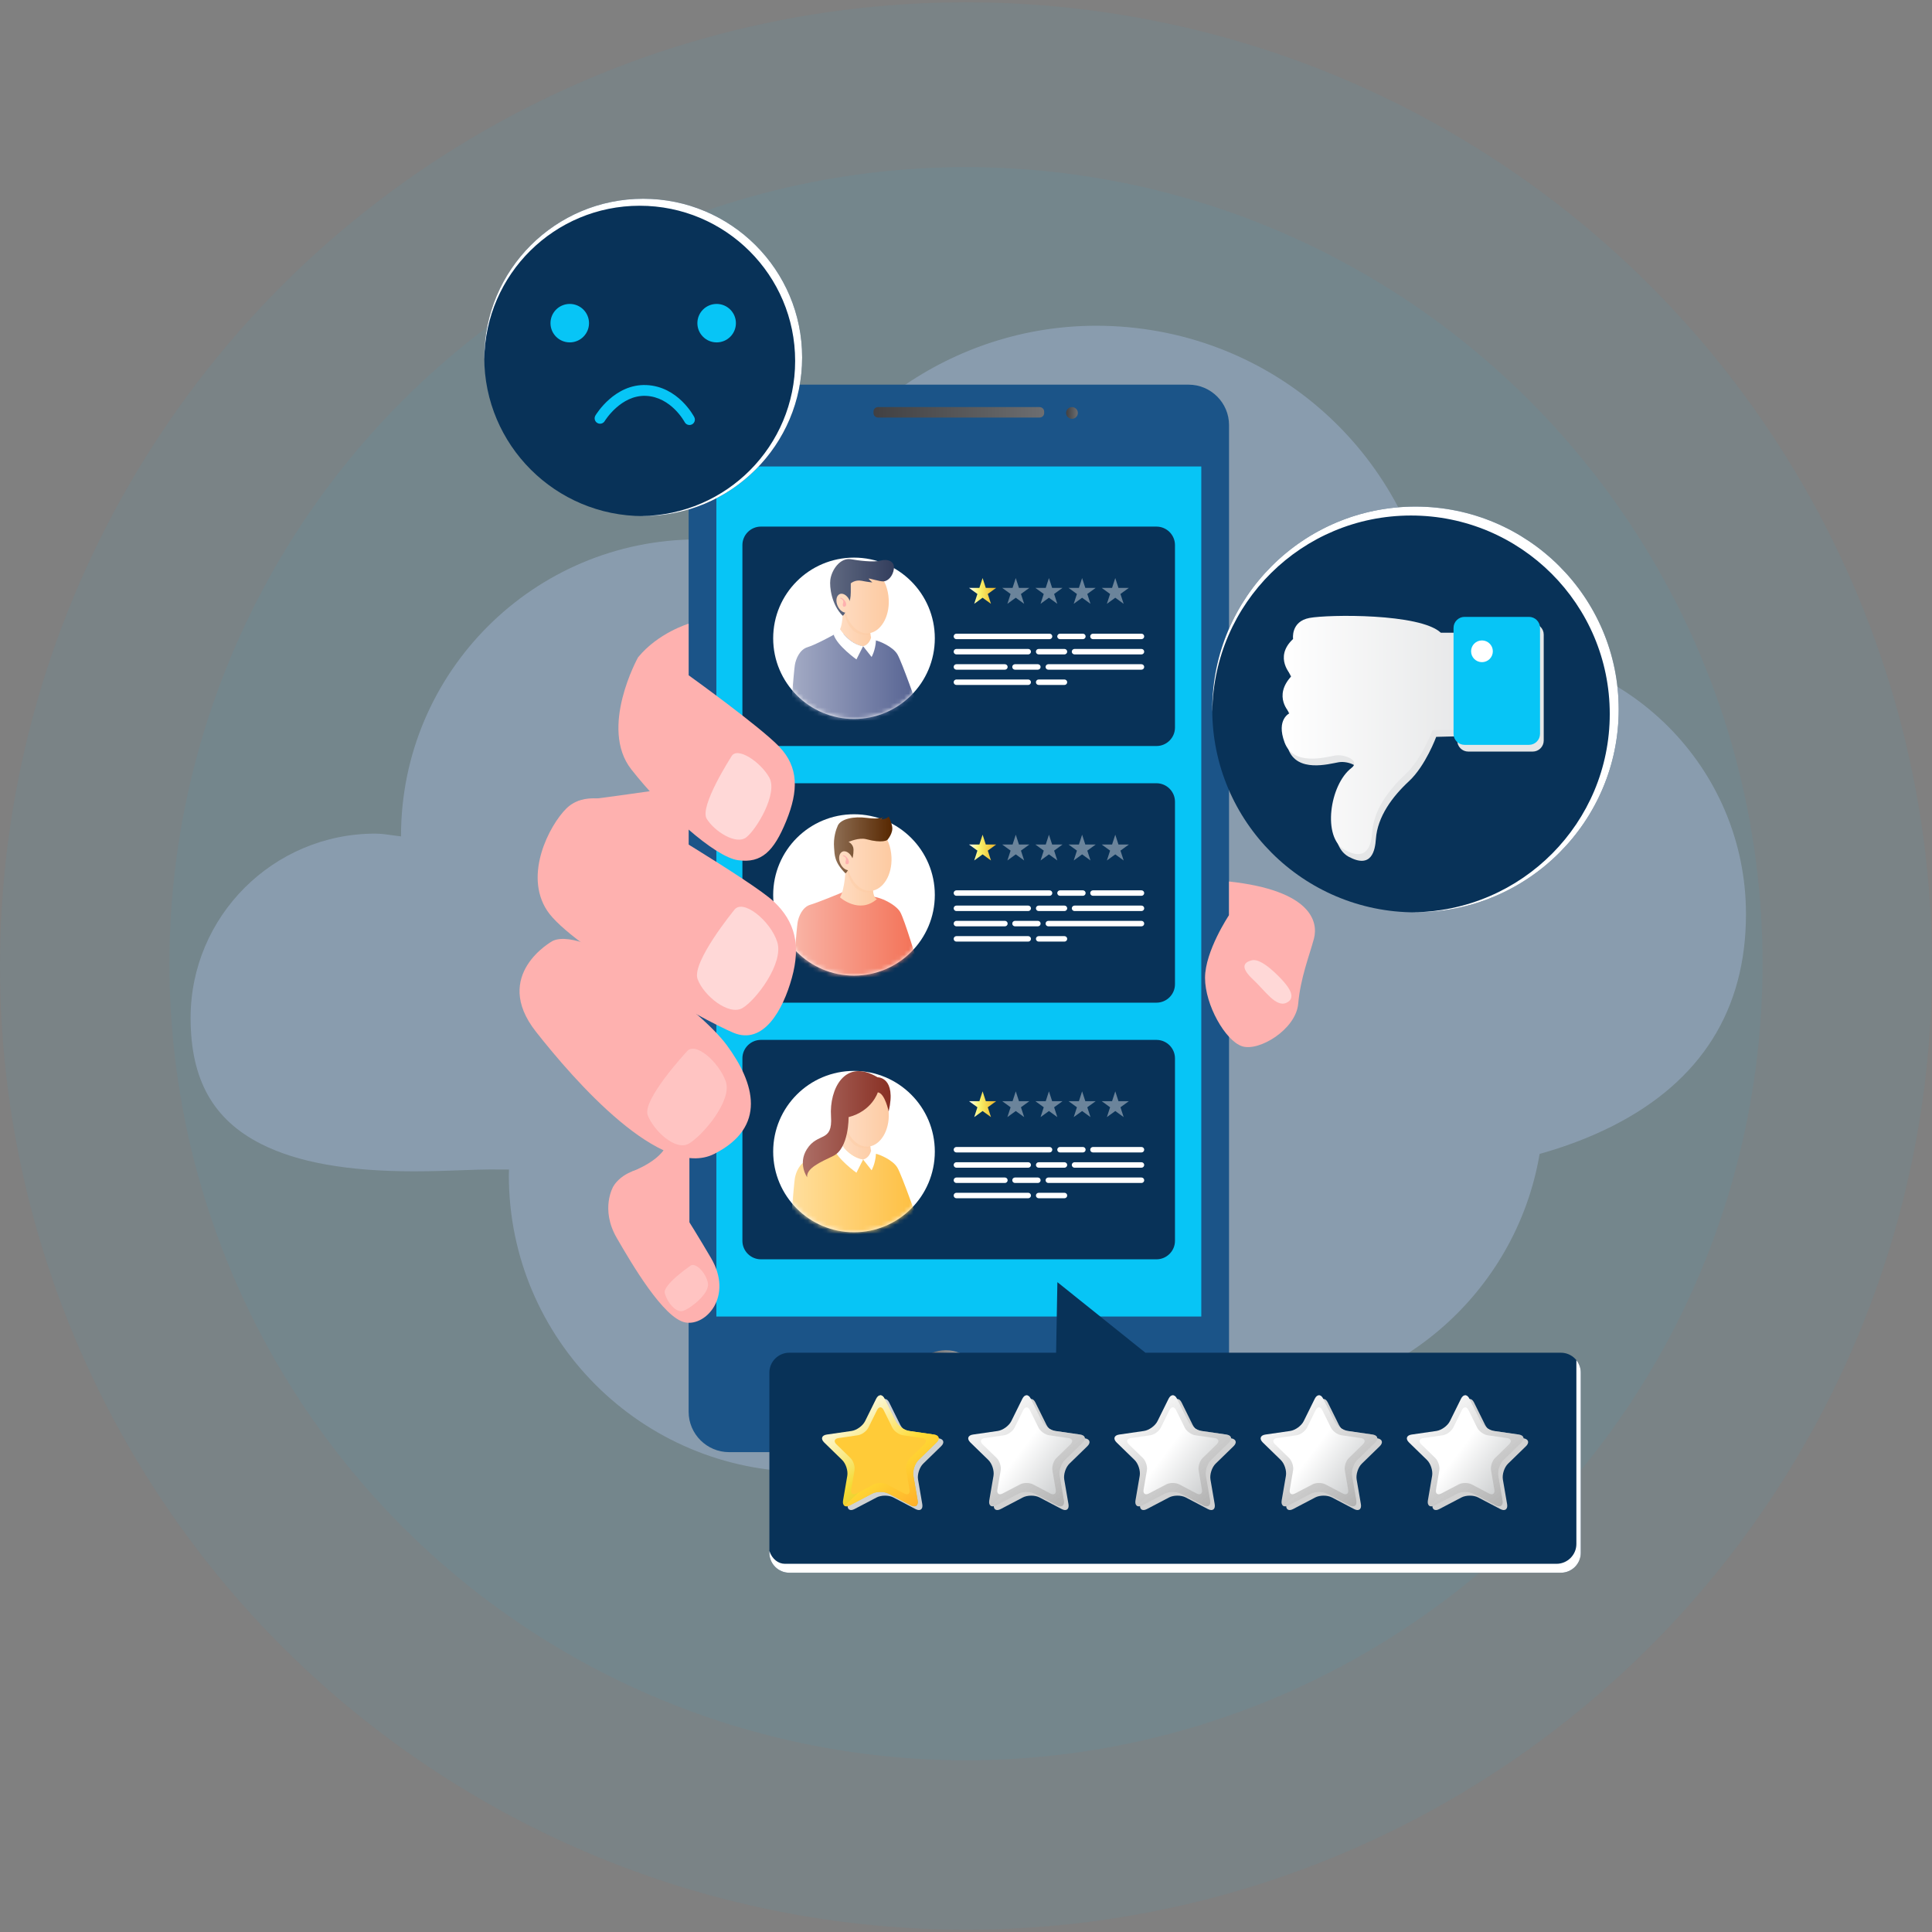 <svg width="422" height="422" viewBox="0 0 422 422" fill="none" xmlns="http://www.w3.org/2000/svg">
<rect x="0" y="0" width="422" height="422" fill="#808080" stroke="none"/>
<ellipse cx="211" cy="211" rx="211" ry="210.5" fill="#07C5F6" fill-opacity="0.05"/>
<circle cx="211" cy="210.5" r="174" fill="#07C5F6" fill-opacity="0.05"/>
<g clip-path="url(#clip0_967_6186)">
<path opacity="0.3" d="M323.235 141.628L321.619 141.821L314.359 142.031L313.281 134.883C307.701 97.949 276.638 71.152 239.426 71.152C208.178 71.152 180.252 90.976 169.451 120.078C164.034 118.613 158.341 117.818 152.458 117.818C116.635 117.818 87.595 146.81 87.595 182.572C87.595 182.613 87.598 182.653 87.598 182.693L85.974 182.479C84.647 182.299 83.327 182.086 81.961 182.086C59.726 182.086 41.633 200.137 41.633 222.329C41.633 235.81 46.536 244.566 57.049 249.884C64.988 253.896 75.901 255.846 90.427 255.846C94.39 255.846 97.986 255.716 101.023 255.601C103.377 255.511 105.404 255.442 107.01 255.442L111.179 255.453C111.171 255.883 111.147 256.31 111.147 256.742C111.147 292.505 140.188 321.498 176.011 321.498C199.196 321.498 219.528 309.344 230.996 291.08C242.224 300.366 256.634 305.949 272.353 305.949C304.47 305.949 331.119 282.641 336.293 252.048C341.56 250.568 347.029 248.579 352.251 245.937C371.561 236.155 381.366 220.587 381.366 199.663C381.366 167.666 355.286 141.628 323.235 141.628Z" fill="#BACFFF"/>
<path d="M268.454 308.373C268.454 313.22 264.481 317.185 259.626 317.185H159.246C154.391 317.185 150.418 313.22 150.418 308.373V92.833C150.418 87.986 154.391 84.019 159.246 84.019H259.625C264.48 84.019 268.453 87.986 268.453 92.833V308.373H268.454Z" fill="#1B5488"/>
<path d="M206.594 310.608C202.262 310.608 198.736 307.089 198.736 302.762C198.736 298.437 202.262 294.918 206.594 294.918C210.928 294.918 214.453 298.437 214.453 302.762C214.453 307.089 210.928 310.608 206.594 310.608ZM206.594 295.919C202.815 295.919 199.741 298.99 199.741 302.762C199.741 306.536 202.815 309.606 206.594 309.606C210.375 309.606 213.449 306.536 213.449 302.762C213.449 298.99 210.375 295.919 206.594 295.919Z" fill="url(#paint0_linear_967_6186)"/>
<path d="M228.073 90.224C228.073 90.762 227.631 91.203 227.093 91.203H191.78C191.24 91.203 190.799 90.763 190.799 90.224V89.897C190.799 89.359 191.24 88.918 191.78 88.918H227.093C227.631 88.918 228.073 89.359 228.073 89.897V90.224Z" fill="url(#paint1_linear_967_6186)"/>
<path d="M235.432 90.199C235.432 90.907 234.856 91.481 234.149 91.481C233.439 91.481 232.865 90.907 232.865 90.199C232.865 89.492 233.439 88.918 234.149 88.918C234.856 88.918 235.432 89.492 235.432 90.199Z" fill="url(#paint2_linear_967_6186)"/>
<path d="M262.395 101.891H156.475V287.563H262.395V101.891Z" fill="#07C5F6"/>
<path d="M252.61 171.083C254.83 171.083 256.645 172.895 256.645 175.111V214.981C256.645 217.197 254.829 219.009 252.61 219.009L166.196 219.008C163.978 219.008 162.162 217.194 162.162 214.98V175.11C162.162 172.894 163.978 171.082 166.196 171.082L252.61 171.083Z" fill="#083258"/>
<path d="M214.626 182.32L215.326 184.469H217.59L215.758 185.797L216.458 187.947L214.626 186.618L212.795 187.947L213.493 185.797L211.662 184.469H213.926L214.626 182.32Z" fill="url(#paint3_linear_967_6186)"/>
<path opacity="0.4" d="M221.871 182.32L222.57 184.469H224.835L223.004 185.797L223.704 187.947L221.871 186.618L220.041 187.947L220.74 185.797L218.908 184.469H221.172L221.871 182.32Z" fill="white"/>
<path opacity="0.4" d="M229.116 182.32L229.817 184.469H232.08L230.249 185.797L230.948 187.947L229.116 186.618L227.286 187.947L227.985 185.797L226.152 184.469H228.416L229.116 182.32Z" fill="white"/>
<path opacity="0.4" d="M236.361 182.32L237.062 184.469H239.326L237.495 185.797L238.194 187.947L236.361 186.618L234.532 187.947L235.231 185.797L233.398 184.469H235.662L236.361 182.32Z" fill="white"/>
<path opacity="0.4" d="M243.606 182.32L244.304 184.469H246.571L244.739 185.797L245.438 187.947L243.606 186.618L241.775 187.947L242.475 185.797L240.643 184.469H242.906L243.606 182.32Z" fill="white"/>
<path d="M229.85 195.07C229.85 195.398 229.58 195.667 229.252 195.667H208.905C208.576 195.667 208.307 195.399 208.307 195.07C208.307 194.741 208.576 194.473 208.905 194.473H229.252C229.58 194.472 229.85 194.741 229.85 195.07Z" fill="white"/>
<path d="M237.13 195.07C237.13 195.398 236.861 195.667 236.532 195.667H231.532C231.203 195.667 230.934 195.399 230.934 195.07C230.934 194.741 231.203 194.473 231.532 194.473H236.532C236.861 194.472 237.13 194.741 237.13 195.07Z" fill="white"/>
<path d="M249.924 195.07C249.924 195.398 249.655 195.667 249.326 195.667H238.731C238.402 195.667 238.133 195.399 238.133 195.07C238.133 194.741 238.402 194.473 238.731 194.473H249.326C249.655 194.472 249.924 194.741 249.924 195.07Z" fill="white"/>
<path d="M225.191 198.401C225.191 198.73 224.922 198.998 224.593 198.998H208.905C208.576 198.998 208.307 198.729 208.307 198.401C208.307 198.073 208.576 197.805 208.905 197.805H224.593C224.921 197.805 225.191 198.073 225.191 198.401Z" fill="white"/>
<path d="M233.104 198.401C233.104 198.73 232.834 198.998 232.506 198.998H226.873C226.544 198.998 226.275 198.729 226.275 198.401C226.275 198.073 226.544 197.805 226.873 197.805H232.506C232.834 197.805 233.104 198.073 233.104 198.401Z" fill="white"/>
<path d="M249.925 198.401C249.925 198.73 249.656 198.998 249.327 198.998H234.707C234.378 198.998 234.109 198.729 234.109 198.401C234.109 198.073 234.378 197.805 234.707 197.805H249.327C249.656 197.805 249.925 198.073 249.925 198.401Z" fill="white"/>
<path d="M228.383 201.738C228.383 201.409 228.652 201.141 228.981 201.141H249.328C249.657 201.141 249.926 201.409 249.926 201.738V201.739C249.926 202.068 249.657 202.336 249.328 202.336H228.981C228.652 202.336 228.383 202.068 228.383 201.739V201.738Z" fill="white"/>
<path d="M221.104 201.738C221.104 201.409 221.373 201.141 221.702 201.141H226.701C227.03 201.141 227.299 201.409 227.299 201.738V201.739C227.299 202.068 227.03 202.336 226.701 202.336H221.702C221.373 202.336 221.104 202.068 221.104 201.739V201.738Z" fill="white"/>
<path d="M208.307 201.738C208.307 201.409 208.576 201.141 208.905 201.141H219.499C219.828 201.141 220.097 201.409 220.097 201.738V201.739C220.097 202.068 219.828 202.336 219.499 202.336H208.905C208.576 202.336 208.307 202.068 208.307 201.739V201.738Z" fill="white"/>
<path d="M225.191 205.074C225.191 205.402 224.922 205.671 224.593 205.671H208.905C208.576 205.671 208.307 205.402 208.307 205.074C208.307 204.745 208.576 204.477 208.905 204.477H224.593C224.921 204.477 225.191 204.745 225.191 205.074Z" fill="white"/>
<path d="M233.104 205.074C233.104 205.402 232.834 205.671 232.506 205.671H226.873C226.544 205.671 226.275 205.402 226.275 205.074C226.275 204.745 226.544 204.477 226.873 204.477H232.506C232.834 204.477 233.104 204.745 233.104 205.074Z" fill="white"/>
<path d="M204.189 195.478C204.189 205.212 196.286 213.103 186.537 213.103C176.787 213.103 168.883 205.211 168.883 195.478C168.883 185.746 176.787 177.855 186.537 177.855C196.287 177.855 204.189 185.745 204.189 195.478Z" fill="white"/>
<mask id="mask0_967_6186" style="mask-type:luminance" maskUnits="userSpaceOnUse" x="168" y="173" width="37" height="41">
<path d="M204.189 195.479C204.189 205.213 196.286 213.104 186.537 213.104C176.787 213.104 168.883 205.212 168.883 195.479C168.883 185.746 176.787 173.973 186.537 173.973C196.287 173.973 204.189 185.746 204.189 195.479Z" fill="white"/>
</mask>
<g mask="url(#mask0_967_6186)">
<path d="M183.674 195.054C183.674 195.054 178.705 197.12 176.993 197.62C175.28 198.118 174.424 200.185 174.21 201.538C173.995 202.891 173.211 212.865 173.211 212.865C173.211 212.865 196.466 215.622 200.463 210.564C200.463 210.564 197.615 200.897 196.616 199.187C195.618 197.477 191.425 195.254 188.926 195.902C184.901 196.947 185.375 194.005 183.674 195.054Z" fill="url(#paint4_linear_967_6186)"/>
<path d="M184.696 189.483C184.696 189.483 184.627 194.055 183.477 196.002C183.477 196.002 187.677 199.796 191.579 196.351C191.579 196.351 190.67 196.428 190.643 193.654C190.643 193.654 186.684 193.732 185.062 189.027L184.696 189.483Z" fill="url(#paint5_linear_967_6186)"/>
<path opacity="0.4" d="M190.737 194.847C190.684 194.499 190.649 194.106 190.643 193.654C190.643 193.654 186.684 193.732 185.062 189.027L185.004 189.098C185.039 190.863 185.56 192.596 186.901 193.91C188.362 195.339 190.735 194.847 190.735 194.847H190.737Z" fill="#FDCBA3"/>
<path d="M194.723 187.215C194.908 191.153 192.887 194.257 190.409 194.575C188.108 194.869 185.841 192.69 185.128 189.399C184.322 185.679 185.684 181.542 188.491 180.538C191.575 179.433 194.509 182.676 194.723 187.215Z" fill="url(#paint6_linear_967_6186)"/>
<path d="M183.014 180.291C182.618 181.165 181.994 182.949 182.186 185.193C182.313 186.682 182.194 188.29 184.653 190.747C184.653 190.747 185.199 190.784 186.201 187.466C186.201 187.466 186.432 186.817 186.432 185.606C186.432 184.395 185.365 183.898 185.365 183.898C185.365 183.898 187.587 182.867 189.234 183.308C192.816 184.269 193.82 183.468 193.82 183.468C193.82 183.468 195.156 181.963 194.867 180.522C194.579 179.08 194.098 178.359 194.098 178.359C194.098 178.359 193.71 178.984 192.314 178.936C192.314 178.936 192.845 178.743 192.99 178.455C192.99 178.455 192.17 179.031 189.331 178.647C186.49 178.263 183.735 178.85 183.014 180.291Z" fill="url(#paint7_linear_967_6186)"/>
<path d="M186.201 187.469C186.672 188.57 186.442 189.649 185.792 189.982C185.187 190.29 184.328 189.89 183.781 189.024C183.163 188.045 183.098 186.737 183.768 186.178C184.503 185.564 185.66 186.2 186.201 187.469Z" fill="url(#paint8_linear_967_6186)"/>
<path d="M184.061 186.93C184.061 186.93 184.227 186.6 184.86 187.177C185.493 187.755 185.631 188.662 185.08 188.772C184.529 188.882 184.666 188.111 184.778 187.864C184.778 187.864 184.997 187.232 184.061 186.93Z" fill="#FEB1AF"/>
</g>
<path d="M252.61 227.141C254.83 227.141 256.645 228.955 256.645 231.169V271.04C256.645 273.254 254.829 275.067 252.61 275.067L166.196 275.065C163.978 275.065 162.162 273.252 162.162 271.039V231.169C162.162 228.953 163.978 227.141 166.196 227.141H252.61V227.141Z" fill="#083258"/>
<path d="M214.626 238.379L215.326 240.528H217.59L215.758 241.856L216.458 244.005L214.626 242.677L212.795 244.005L213.493 241.856L211.662 240.528H213.926L214.626 238.379Z" fill="url(#paint9_linear_967_6186)"/>
<path opacity="0.4" d="M221.871 238.379L222.57 240.528H224.835L223.004 241.856L223.704 244.005L221.871 242.677L220.041 244.005L220.74 241.856L218.908 240.528H221.172L221.871 238.379Z" fill="white"/>
<path opacity="0.4" d="M229.116 238.379L229.817 240.528H232.08L230.249 241.856L230.948 244.005L229.116 242.677L227.286 244.005L227.985 241.856L226.152 240.528H228.416L229.116 238.379Z" fill="white"/>
<path opacity="0.4" d="M236.361 238.379L237.062 240.528H239.326L237.495 241.856L238.194 244.005L236.361 242.677L234.532 244.005L235.231 241.856L233.398 240.528H235.662L236.361 238.379Z" fill="white"/>
<path opacity="0.4" d="M243.606 238.379L244.304 240.528H246.571L244.739 241.856L245.438 244.005L243.606 242.677L241.775 244.005L242.475 241.856L240.643 240.528H242.906L243.606 238.379Z" fill="white"/>
<path d="M229.85 251.129C229.85 251.457 229.58 251.726 229.252 251.726H208.905C208.576 251.726 208.307 251.457 208.307 251.129C208.307 250.801 208.576 250.531 208.905 250.531H229.252C229.581 250.531 229.85 250.801 229.85 251.129Z" fill="white"/>
<path d="M237.13 251.129C237.13 251.457 236.861 251.726 236.532 251.726H231.532C231.203 251.726 230.934 251.457 230.934 251.129C230.934 250.801 231.203 250.531 231.532 250.531H236.532C236.861 250.531 237.13 250.801 237.13 251.129Z" fill="white"/>
<path d="M249.924 251.129C249.924 251.457 249.655 251.726 249.326 251.726H238.731C238.402 251.726 238.133 251.457 238.133 251.129C238.133 250.801 238.402 250.531 238.731 250.531H249.326C249.655 250.531 249.924 250.801 249.924 251.129Z" fill="white"/>
<path d="M225.191 254.461C225.191 254.79 224.922 255.058 224.593 255.058H208.905C208.576 255.058 208.307 254.79 208.307 254.461V254.46C208.307 254.132 208.576 253.863 208.905 253.863H224.593C224.921 253.863 225.191 254.132 225.191 254.461Z" fill="white"/>
<path d="M233.104 254.461C233.104 254.79 232.834 255.058 232.506 255.058H226.873C226.544 255.058 226.275 254.79 226.275 254.461V254.46C226.275 254.132 226.544 253.863 226.873 253.863H232.506C232.834 253.863 233.104 254.132 233.104 254.461Z" fill="white"/>
<path d="M249.925 254.461C249.925 254.79 249.656 255.058 249.327 255.058H234.707C234.378 255.058 234.109 254.79 234.109 254.461V254.46C234.109 254.132 234.378 253.863 234.707 253.863H249.327C249.656 253.863 249.925 254.132 249.925 254.461Z" fill="white"/>
<path d="M228.383 257.796C228.383 257.468 228.652 257.199 228.981 257.199H249.328C249.657 257.199 249.926 257.468 249.926 257.796C249.926 258.125 249.657 258.393 249.328 258.393H228.981C228.653 258.393 228.383 258.125 228.383 257.796Z" fill="white"/>
<path d="M221.104 257.796C221.104 257.468 221.373 257.199 221.702 257.199H226.701C227.03 257.199 227.299 257.468 227.299 257.796C227.299 258.125 227.03 258.393 226.701 258.393H221.702C221.373 258.393 221.104 258.125 221.104 257.796Z" fill="white"/>
<path d="M208.307 257.796C208.307 257.468 208.576 257.199 208.905 257.199H219.499C219.828 257.199 220.097 257.468 220.097 257.796C220.097 258.125 219.828 258.393 219.499 258.393H208.905C208.576 258.393 208.307 258.125 208.307 257.796Z" fill="white"/>
<path d="M225.191 261.133C225.191 261.461 224.922 261.73 224.593 261.73H208.905C208.576 261.73 208.307 261.461 208.307 261.133V261.132C208.307 260.804 208.576 260.535 208.905 260.535H224.593C224.922 260.535 225.191 260.804 225.191 261.132V261.133Z" fill="white"/>
<path d="M233.104 261.133C233.104 261.461 232.834 261.73 232.506 261.73H226.873C226.544 261.73 226.275 261.461 226.275 261.133V261.132C226.275 260.804 226.544 260.535 226.873 260.535H232.506C232.835 260.535 233.104 260.804 233.104 261.132V261.133Z" fill="white"/>
<path d="M204.189 251.537C204.189 261.271 196.286 269.162 186.537 269.162C176.787 269.162 168.883 261.271 168.883 251.537C168.883 241.806 176.787 233.914 186.537 233.914C196.287 233.914 204.189 241.806 204.189 251.537Z" fill="white"/>
<mask id="mask1_967_6186" style="mask-type:luminance" maskUnits="userSpaceOnUse" x="168" y="230" width="37" height="40">
<path d="M204.189 251.538C204.189 261.271 196.286 269.162 186.537 269.162C176.787 269.162 168.883 261.271 168.883 251.538C168.883 241.806 176.787 230.031 186.537 230.031C196.287 230.031 204.189 241.806 204.189 251.538Z" fill="white"/>
</mask>
<g mask="url(#mask1_967_6186)">
<path d="M182.103 250.774C182.103 250.774 178.107 252.983 176.395 253.482C174.683 253.981 173.827 256.046 173.612 257.402C173.398 258.755 172.613 268.727 172.613 268.727C172.613 268.727 196.467 271.683 200.463 266.625C200.463 266.625 197.016 256.761 196.019 255.05C195.02 253.339 191.989 252.121 191.334 252.024C190.413 251.888 188.561 252.658 187.597 252.201C186.634 251.741 183.804 249.729 182.103 250.774Z" fill="url(#paint10_linear_967_6186)"/>
<path d="M184.098 245.34C184.098 245.34 184.122 248.228 183.48 249.581C183.48 249.581 186.744 254.759 191.19 253.005C191.19 253.005 190.071 252.285 190.045 249.512C190.045 249.512 186.084 249.588 184.461 244.883L184.098 245.34Z" fill="url(#paint11_linear_967_6186)"/>
<path opacity="0.4" d="M190.136 250.706C190.085 250.356 190.049 249.963 190.045 249.512C190.045 249.512 186.084 249.588 184.46 244.883L184.404 244.956C184.438 246.719 184.959 248.453 186.302 249.767C187.761 251.198 190.134 250.706 190.134 250.706C190.134 250.706 190.135 250.706 190.136 250.706Z" fill="#FDCBA3"/>
<path d="M194.125 243.076C194.31 247.012 192.289 250.119 189.811 250.435C187.509 250.728 185.243 248.551 184.53 245.259C183.725 241.54 185.086 237.401 187.892 236.396C190.976 235.294 193.911 238.537 194.125 243.076Z" fill="url(#paint12_linear_967_6186)"/>
<path d="M183.479 249.59C183.479 249.59 185.473 252.8 188.525 253.27L187.069 256.156C187.069 256.156 182.882 253.191 182.104 250.776L183.479 249.59Z" fill="white"/>
<path d="M188.525 253.269L190.381 255.619C190.381 255.619 191.203 254.228 191.335 252.023L190.263 251.348C190.263 251.348 189.963 252.91 188.525 253.269Z" fill="white"/>
<path d="M191.735 238.594C191.735 238.594 190.49 242.674 185.356 244.012C185.356 244.012 185.452 250.838 181.988 252.496C179.193 253.834 176.104 255.182 176.301 257.144C176.301 257.144 174.233 254.225 176.227 251.039C178.641 247.184 181.907 249.709 181.514 243.821C181.121 237.933 184.511 230.988 191.688 235.308C191.688 235.308 195.874 235.208 194.104 242.785C194.104 242.785 193.305 238.792 191.735 238.594Z" fill="url(#paint13_linear_967_6186)"/>
</g>
<path d="M252.61 115.024C254.83 115.024 256.645 116.837 256.645 119.051V158.921C256.645 161.137 254.829 162.949 252.61 162.949L166.196 162.948C163.978 162.948 162.162 161.136 162.162 158.92V119.051C162.162 116.835 163.978 115.023 166.196 115.023L252.61 115.024Z" fill="#083258"/>
<path d="M214.624 126.262L215.324 128.411H217.588L215.756 129.739L216.456 131.889L214.624 130.56L212.793 131.889L213.491 129.739L211.66 128.411H213.924L214.624 126.262Z" fill="url(#paint14_linear_967_6186)"/>
<path opacity="0.4" d="M221.869 126.262L222.568 128.411H224.833L223.002 129.739L223.702 131.889L221.869 130.56L220.039 131.889L220.738 129.739L218.906 128.411H221.17L221.869 126.262Z" fill="white"/>
<path opacity="0.4" d="M229.114 126.262L229.815 128.411H232.078L230.247 129.739L230.946 131.889L229.114 130.56L227.284 131.889L227.983 129.739L226.15 128.411H228.415L229.114 126.262Z" fill="white"/>
<path opacity="0.4" d="M236.36 126.262L237.06 128.411H239.324L237.493 129.739L238.192 131.889L236.36 130.56L234.53 131.889L235.229 129.739L233.396 128.411H235.66L236.36 126.262Z" fill="white"/>
<path opacity="0.4" d="M243.604 126.262L244.303 128.411H246.569L244.737 129.739L245.436 131.889L243.604 130.56L241.773 131.889L242.473 129.739L240.641 128.411H242.904L243.604 126.262Z" fill="white"/>
<path d="M229.848 139.012C229.848 139.34 229.578 139.61 229.25 139.61H208.903C208.574 139.61 208.305 139.341 208.305 139.012C208.305 138.683 208.574 138.414 208.903 138.414H229.25C229.578 138.415 229.848 138.683 229.848 139.012Z" fill="white"/>
<path d="M237.128 139.012C237.128 139.34 236.859 139.61 236.53 139.61H231.53C231.201 139.61 230.932 139.341 230.932 139.012C230.932 138.683 231.201 138.414 231.53 138.414H236.53C236.859 138.415 237.128 138.683 237.128 139.012Z" fill="white"/>
<path d="M249.922 139.012C249.922 139.34 249.653 139.61 249.324 139.61H238.729C238.4 139.61 238.131 139.341 238.131 139.012C238.131 138.683 238.4 138.414 238.729 138.414H249.324C249.653 138.415 249.922 138.683 249.922 139.012Z" fill="white"/>
<path d="M225.189 142.343C225.189 142.672 224.92 142.941 224.591 142.941H208.903C208.574 142.941 208.305 142.672 208.305 142.343C208.305 142.015 208.574 141.746 208.903 141.746H224.591C224.919 141.746 225.189 142.015 225.189 142.343Z" fill="white"/>
<path d="M233.102 142.343C233.102 142.672 232.832 142.941 232.504 142.941H226.872C226.543 142.941 226.273 142.672 226.273 142.343C226.273 142.015 226.543 141.746 226.872 141.746H232.504C232.832 141.746 233.102 142.015 233.102 142.343Z" fill="white"/>
<path d="M249.923 142.343C249.923 142.672 249.654 142.941 249.325 142.941H234.705C234.377 142.941 234.107 142.672 234.107 142.343C234.107 142.015 234.377 141.746 234.705 141.746H249.325C249.654 141.746 249.923 142.015 249.923 142.343Z" fill="white"/>
<path d="M228.381 145.679C228.381 145.351 228.65 145.082 228.979 145.082H249.326C249.655 145.082 249.924 145.351 249.924 145.679C249.924 146.007 249.655 146.278 249.326 146.278H228.979C228.651 146.277 228.381 146.008 228.381 145.679Z" fill="white"/>
<path d="M221.102 145.679C221.102 145.351 221.371 145.082 221.7 145.082H226.699C227.028 145.082 227.297 145.351 227.297 145.679C227.297 146.007 227.028 146.278 226.699 146.278H221.7C221.371 146.277 221.102 146.008 221.102 145.679Z" fill="white"/>
<path d="M208.305 145.679C208.305 145.351 208.574 145.082 208.903 145.082H219.497C219.826 145.082 220.095 145.351 220.095 145.679C220.095 146.007 219.826 146.278 219.497 146.278H208.903C208.575 146.277 208.305 146.008 208.305 145.679Z" fill="white"/>
<path d="M225.189 149.016C225.189 149.344 224.92 149.613 224.591 149.613H208.903C208.574 149.613 208.305 149.344 208.305 149.016C208.305 148.687 208.574 148.418 208.903 148.418H224.591C224.919 148.418 225.189 148.687 225.189 149.016Z" fill="white"/>
<path d="M233.102 149.016C233.102 149.344 232.832 149.613 232.504 149.613H226.872C226.543 149.613 226.273 149.344 226.273 149.016C226.273 148.687 226.543 148.418 226.872 148.418H232.504C232.832 148.418 233.102 148.687 233.102 149.016Z" fill="white"/>
<path d="M204.189 139.42C204.189 149.153 196.286 157.044 186.537 157.044C176.787 157.044 168.883 149.153 168.883 139.42C168.883 129.687 176.787 121.797 186.537 121.797C196.287 121.797 204.189 129.688 204.189 139.42Z" fill="white"/>
<mask id="mask2_967_6186" style="mask-type:luminance" maskUnits="userSpaceOnUse" x="168" y="117" width="37" height="41">
<path d="M204.189 139.42C204.189 149.153 196.286 157.044 186.537 157.044C176.787 157.044 168.883 149.153 168.883 139.42C168.883 129.687 176.787 117.914 186.537 117.914C196.287 117.914 204.189 129.688 204.189 139.42Z" fill="white"/>
</mask>
<g mask="url(#mask2_967_6186)">
<path d="M182.103 138.654C182.103 138.654 178.107 140.862 176.395 141.36C174.683 141.86 173.827 143.926 173.612 145.279C173.398 146.632 172.613 156.605 172.613 156.605C172.613 156.605 196.467 159.561 200.463 154.504C200.463 154.504 197.016 144.638 196.019 142.927C195.02 141.218 191.989 139.998 191.334 139.901C190.413 139.765 188.561 140.537 187.597 140.078C186.634 139.619 183.804 137.606 182.103 138.654Z" fill="url(#paint15_linear_967_6186)"/>
<path d="M184.096 133.229C184.096 133.229 184.12 136.117 183.479 137.471C183.479 137.471 186.742 142.647 191.188 140.896C191.188 140.896 190.069 140.174 190.043 137.4C190.043 137.4 186.082 137.478 184.459 132.773L184.096 133.229Z" fill="url(#paint16_linear_967_6186)"/>
<path opacity="0.4" d="M190.134 138.595C190.083 138.245 190.047 137.853 190.043 137.4C190.043 137.4 186.082 137.478 184.458 132.773L184.402 132.844C184.436 134.61 184.957 136.342 186.3 137.656C187.76 139.086 190.132 138.594 190.132 138.594C190.132 138.594 190.133 138.595 190.134 138.595Z" fill="#FDCBA3"/>
<path d="M194.123 130.957C194.308 134.895 192.287 138 189.809 138.317C187.507 138.61 185.241 136.432 184.528 133.14C183.723 129.421 185.084 125.283 187.89 124.28C190.974 123.175 193.909 126.418 194.123 130.957Z" fill="url(#paint17_linear_967_6186)"/>
<path d="M185.603 131.209C185.603 131.209 185.833 130.56 185.833 129.349C185.833 128.138 185.833 127.426 185.833 127.426C185.833 127.426 186.762 126.571 188.187 126.856C189.614 127.141 190.542 127.212 190.542 127.212C190.542 127.212 189.971 126.714 189.759 126.429C189.544 126.144 192.21 127.107 193.1 126.979C193.989 126.852 195.039 125.859 195.252 124.22C195.466 122.582 193.888 122.019 192.319 122.447C190.75 122.873 187.369 122.421 185.904 122.154C183.55 121.727 181.637 124.458 181.361 126.678C181.175 128.162 181.596 132.033 184.054 134.491C184.054 134.491 184.598 134.528 185.603 131.209Z" fill="url(#paint18_linear_967_6186)"/>
<path d="M185.604 131.211C186.075 132.312 185.845 133.391 185.194 133.724C184.589 134.032 183.731 133.633 183.184 132.767C182.565 131.788 182.5 130.48 183.172 129.92C183.906 129.306 185.062 129.941 185.604 131.211Z" fill="url(#paint19_linear_967_6186)"/>
<path d="M183.467 130.672C183.467 130.672 183.632 130.342 184.266 130.919C184.899 131.497 185.036 132.404 184.485 132.514C183.933 132.624 184.072 131.854 184.182 131.607C184.182 131.607 184.403 130.975 183.467 130.672Z" fill="#FEB1AF"/>
<path d="M183.479 137.473C183.479 137.473 185.473 140.683 188.525 141.153L187.069 144.036C187.069 144.036 182.882 141.072 182.104 138.66L183.479 137.473Z" fill="white"/>
<path d="M188.525 141.152L190.381 143.502C190.381 143.502 191.203 142.111 191.335 139.905L190.263 139.23C190.263 139.23 189.963 140.791 188.525 141.152Z" fill="white"/>
</g>
<path d="M268.453 199.887C268.453 199.887 263.211 207.722 263.211 213.596C263.211 219.473 267.625 227.305 271.303 228.529C274.981 229.753 283.073 224.858 283.565 219.227C284.055 213.596 286.017 208.7 286.998 205.028C287.978 201.356 286.446 194.501 268.453 192.543V199.887Z" fill="#FEB1AF"/>
<path opacity="0.5" d="M280.374 214.406C279.505 213.415 275.623 209.24 273.476 209.745C271.328 210.253 271.133 211.556 273.718 213.966C276.305 216.373 278.695 220.085 280.969 219.046C283.243 218.006 281.511 215.698 280.374 214.406Z" fill="white"/>
<path d="M137.978 255.917C137.978 255.917 145.635 253.134 145.813 248.909C145.99 244.683 150.584 247.011 150.584 247.011V272.055C150.584 272.055 136.867 264.073 137.978 255.917Z" fill="#FEB1AF"/>
<path d="M133.974 259.125C133.974 259.125 131.031 264.023 134.709 270.388C137.896 275.902 144.942 287.988 149.705 288.863C154.231 289.696 160.203 283.118 155.308 274.794C150.414 266.47 144.764 257.412 142.312 255.944C139.86 254.477 135.581 256.428 133.974 259.125Z" fill="#FEB1AF"/>
<path opacity="0.5" d="M150.689 276.559C150.689 276.559 144.853 280.582 145.203 282.372C145.554 284.166 147.552 286.839 149.177 286.338C150.8 285.834 154.977 282.59 154.635 280.34C154.291 278.089 151.844 275.47 150.689 276.559Z" fill="#FFD8D7"/>
<path d="M120.734 205.513C120.734 205.513 107.246 212.858 117.055 225.342C125.384 235.944 144.521 257.903 156.045 252.026C167.572 246.152 164.874 236.604 158.743 228.281C152.612 219.956 128.09 202.086 120.734 205.513Z" fill="#FEB1AF"/>
<path opacity="0.5" d="M149.944 229.769C149.944 229.769 140.194 240.267 141.485 243.607C142.778 246.945 147.492 251.401 150.376 249.842C153.259 248.283 159.985 240.488 158.543 236.259C157.101 232.028 151.735 227.242 149.944 229.769Z" fill="#FFD8D7"/>
<path d="M126.332 174.933C126.332 174.933 140.294 173.199 150.417 171.512V190.607C150.417 190.607 127.27 183.032 126.332 174.933Z" fill="#FEB1AF"/>
<path d="M137.407 176.626C137.407 176.626 164.382 192.539 169.042 196.945C173.702 201.352 174.928 206.493 172.966 213.592C171.004 220.692 166.743 228.291 160.215 225.588C153.687 222.886 124.656 206.738 119.507 198.903C114.357 191.07 119.998 180.299 123.676 176.626C127.353 172.954 133.616 174.367 137.407 176.626Z" fill="#FEB1AF"/>
<path opacity="0.5" d="M160.304 198.854C160.304 198.854 151.047 210.167 152.365 213.839C153.685 217.511 159.219 221.909 162.16 220.195C165.104 218.48 171.247 210.412 169.775 205.76C168.305 201.108 162.132 196.075 160.304 198.854Z" fill="white"/>
<path d="M150.414 148.475V136.234C150.414 136.234 143.783 138.193 139.369 143.579C139.369 143.579 130.787 159.002 137.897 168.059C145.01 177.117 156.045 187.154 161.195 187.889C166.344 188.624 169.041 185.931 171.738 179.321C174.436 172.711 174.436 167.57 170.268 163.163C166.099 158.757 150.415 147.496 150.415 147.496" fill="#FEB1AF"/>
<path opacity="0.5" d="M159.709 165.325C159.709 165.325 152.724 176.141 154.36 178.837C155.995 181.533 160.772 184.668 163.036 182.875C165.3 181.082 169.943 173.295 168.041 169.85C166.14 166.404 160.875 162.861 159.709 165.325Z" fill="white"/>
<path d="M353.567 154.967C353.567 179.441 333.693 199.282 309.176 199.282C284.66 199.282 264.787 179.441 264.787 154.967C264.787 130.492 284.661 110.652 309.176 110.652C333.693 110.652 353.567 130.493 353.567 154.967Z" fill="#083258"/>
<path d="M309.176 110.652C284.66 110.652 264.787 130.492 264.787 154.967C264.787 155.13 264.798 155.291 264.8 155.454C265.064 131.743 284.387 112.603 308.201 112.603C332.178 112.603 351.613 132.007 351.613 155.942C351.613 179.716 332.439 199.007 308.688 199.269C308.852 199.272 309.013 199.283 309.177 199.283C333.694 199.283 353.568 179.442 353.568 154.968C353.567 130.493 333.693 110.652 309.176 110.652Z" fill="white"/>
<path d="M334.786 136.21H320.708C319.386 136.21 318.303 137.289 318.303 138.609V139.667H315.521C310.998 135.41 290.97 135.669 286.834 136.442C282.7 137.217 283.253 141.037 283.253 141.037C278.879 145.125 282.959 149.084 282.959 149.084C278.693 153.597 282.569 157.211 282.569 157.211C282.569 157.211 279.469 158.5 281.407 163.659C283.346 168.819 290.194 166.884 292.389 166.496C294.586 166.111 298.038 167.652 296.008 169.206C291.257 172.844 289.548 184.427 294.586 187.136C299.628 189.846 300.358 185.716 300.53 183.266C300.874 178.363 304.149 173.98 307.765 170.626C311.383 167.272 313.707 160.951 313.707 160.951L318.302 160.829V161.765C318.302 163.084 319.385 164.163 320.707 164.163H334.785C336.107 164.163 337.19 163.084 337.19 161.765V138.609C337.191 137.289 336.108 136.21 334.786 136.21Z" fill="#E5E6E7"/>
<path d="M312.896 159.485C312.896 159.485 310.573 165.807 306.955 169.16C303.337 172.514 300.064 176.897 299.72 181.801C299.547 184.251 298.818 188.381 293.776 185.671C288.738 182.962 290.446 171.378 295.197 167.741C297.228 166.186 293.776 164.646 291.579 165.031C289.383 165.419 282.535 167.354 280.597 162.194C278.658 157.035 281.759 155.746 281.759 155.746C281.759 155.746 277.882 152.134 282.148 147.619C282.148 147.619 278.069 143.661 282.442 139.573C282.442 139.573 281.889 135.752 286.024 134.977C290.159 134.204 310.188 133.945 314.711 138.202H322.463V159.232L312.896 159.485Z" fill="url(#paint20_linear_967_6186)"/>
<path d="M317.492 137.142C317.492 135.821 318.576 134.742 319.897 134.742H333.976C335.298 134.742 336.381 135.821 336.381 137.142V160.296C336.381 161.616 335.298 162.696 333.976 162.696H319.897C318.576 162.696 317.492 161.616 317.492 160.296V137.142Z" fill="#07C5F6"/>
<path d="M321.322 142.26C321.322 140.95 322.386 139.887 323.7 139.887C325.012 139.887 326.076 140.95 326.076 142.26C326.076 143.571 325.013 144.634 323.7 144.634C322.386 144.634 321.322 143.571 321.322 142.26Z" fill="white"/>
<path d="M340.947 343.526H172.39C170.005 343.526 168.055 341.579 168.055 339.198V299.797C168.055 297.418 170.004 295.471 172.39 295.471H230.682L230.96 280.055L250.186 295.471H340.946C343.33 295.471 345.281 297.418 345.281 299.797V339.198C345.282 341.579 343.331 343.526 340.947 343.526Z" fill="#083258"/>
<path d="M340.947 343.525H172.39C170.005 343.525 168.055 341.578 168.055 339.197V338.768C168.648 340.611 170.069 341.576 171.43 341.576H339.987C342.372 341.576 344.322 339.629 344.322 337.249V297.094C344.92 297.837 345.282 298.775 345.282 299.796V339.197C345.282 341.578 343.331 343.525 340.947 343.525Z" fill="white"/>
<path d="M192.392 306.334C192.895 305.316 193.718 305.316 194.218 306.334L196.639 311.227C197.142 312.244 198.472 313.209 199.594 313.373L205.006 314.157C206.13 314.32 206.385 315.102 205.571 315.892L201.656 319.701C200.843 320.493 200.336 322.054 200.527 323.172L201.451 328.551C201.642 329.669 200.978 330.15 199.973 329.623L195.133 327.084C194.128 326.557 192.484 326.557 191.479 327.084L186.639 329.623C185.634 330.15 184.968 329.669 185.161 328.551L186.084 323.172C186.277 322.054 185.768 320.492 184.955 319.701L181.04 315.892C180.227 315.102 180.482 314.32 181.606 314.157L187.016 313.373C188.14 313.209 189.471 312.244 189.973 311.227L192.392 306.334Z" fill="#D0D2D3"/>
<path d="M191.378 305.52C191.881 304.504 192.703 304.504 193.205 305.52L195.625 310.414C196.128 311.431 197.458 312.397 198.58 312.56L203.993 313.344C205.116 313.507 205.371 314.287 204.557 315.079L200.642 318.889C199.829 319.68 199.321 321.241 199.512 322.36L200.437 327.739C200.629 328.856 199.964 329.338 198.958 328.81L194.118 326.27C193.113 325.742 191.469 325.742 190.465 326.27L185.625 328.81C184.62 329.338 183.954 328.856 184.146 327.739L185.069 322.36C185.262 321.241 184.754 319.68 183.941 318.889L180.026 315.079C179.214 314.287 179.468 313.507 180.591 313.344L186.002 312.56C187.126 312.397 188.457 311.431 188.959 310.414L191.378 305.52Z" fill="url(#paint21_linear_967_6186)"/>
<path d="M192.584 321.299L184.438 328.892C184.706 329.086 185.122 329.074 185.626 328.811L190.465 326.27C191.469 325.743 193.114 325.743 194.119 326.27L198.959 328.811C199.964 329.339 200.629 328.857 200.437 327.74L199.513 322.36C199.322 321.242 199.829 319.68 200.643 318.889L204.558 315.079C205.372 314.288 205.116 313.508 203.993 313.344L198.581 312.56C197.458 312.398 196.129 311.431 195.626 310.415L193.205 305.521C193.045 305.191 192.846 304.97 192.638 304.854L192.293 304.758L192.584 321.299Z" fill="url(#paint22_linear_967_6186)"/>
<path d="M191.578 307.99C191.971 307.196 192.615 307.196 193.009 307.99L194.904 311.822C195.297 312.618 196.338 313.373 197.217 313.502L201.453 314.116C202.332 314.243 202.531 314.855 201.895 315.474L198.83 318.456C198.193 319.076 197.795 320.298 197.946 321.174L198.669 325.383C198.819 326.258 198.299 326.637 197.512 326.224L193.725 324.235C192.937 323.822 191.65 323.822 190.863 324.235L187.075 326.224C186.288 326.637 185.767 326.258 185.918 325.383L186.641 321.174C186.791 320.298 186.394 319.077 185.758 318.456L182.693 315.474C182.057 314.855 182.255 314.243 183.135 314.116L187.371 313.502C188.25 313.373 189.292 312.618 189.684 311.822L191.578 307.99Z" fill="#FFCB38"/>
<path d="M224.326 306.334C224.827 305.316 225.651 305.316 226.152 306.334L228.573 311.227C229.075 312.244 230.406 313.209 231.529 313.373L236.939 314.157C238.062 314.32 238.318 315.102 237.506 315.892L233.59 319.701C232.777 320.493 232.267 322.054 232.46 323.172L233.384 328.551C233.575 329.669 232.911 330.15 231.906 329.623L227.066 327.084C226.061 326.557 224.417 326.557 223.411 327.084L218.572 329.623C217.567 330.15 216.901 329.669 217.093 328.551L218.018 323.172C218.21 322.054 217.701 320.493 216.888 319.701L212.973 315.892C212.161 315.102 212.416 314.32 213.539 314.157L218.949 313.373C220.074 313.209 221.404 312.244 221.907 311.227L224.326 306.334Z" fill="#D2D2D2"/>
<path d="M223.312 305.52C223.814 304.504 224.637 304.504 225.139 305.52L227.56 310.414C228.062 311.431 229.392 312.397 230.516 312.56L235.926 313.344C237.049 313.507 237.304 314.287 236.492 315.079L232.576 318.889C231.763 319.68 231.254 321.241 231.447 322.36L232.371 327.739C232.562 328.856 231.898 329.338 230.892 328.81L226.053 326.27C225.048 325.742 223.403 325.742 222.398 326.27L217.559 328.81C216.553 329.338 215.888 328.856 216.08 327.739L217.004 322.36C217.197 321.241 216.688 319.68 215.874 318.889L211.959 315.079C211.147 314.287 211.403 313.507 212.525 313.344L217.935 312.56C219.059 312.397 220.39 311.431 220.893 310.414L223.312 305.52Z" fill="url(#paint23_linear_967_6186)"/>
<path opacity="0.5" d="M224.517 321.299L216.371 328.892C216.639 329.086 217.056 329.075 217.56 328.811L222.398 326.27C223.404 325.743 225.049 325.743 226.053 326.27L230.893 328.811C231.899 329.339 232.562 328.857 232.372 327.74L231.448 322.36C231.254 321.242 231.763 319.68 232.576 318.889L236.492 315.079C237.305 314.288 237.049 313.508 235.927 313.344L230.516 312.56C229.393 312.398 228.062 311.431 227.56 310.415L225.14 305.521C224.977 305.191 224.781 304.97 224.573 304.854L224.226 304.758L224.517 321.299Z" fill="url(#paint24_linear_967_6186)"/>
<path d="M223.51 307.99C223.904 307.196 224.546 307.196 224.941 307.99L226.836 311.822C227.229 312.618 228.268 313.373 229.149 313.502L233.386 314.116C234.264 314.243 234.463 314.855 233.827 315.474L230.762 318.456C230.125 319.076 229.728 320.298 229.878 321.174L230.602 325.383C230.751 326.258 230.231 326.637 229.445 326.224L225.656 324.235C224.869 323.822 223.582 323.822 222.795 324.235L219.007 326.224C218.221 326.637 217.7 326.258 217.85 325.383L218.573 321.174C218.725 320.298 218.327 319.077 217.69 318.456L214.624 315.474C213.988 314.855 214.188 314.243 215.067 314.116L219.303 313.502C220.183 313.373 221.224 312.618 221.617 311.822L223.51 307.99Z" fill="url(#paint25_linear_967_6186)"/>
<path d="M256.262 306.334C256.766 305.316 257.588 305.316 258.09 306.334L260.51 311.227C261.012 312.244 262.343 313.209 263.465 313.373L268.877 314.157C270.001 314.32 270.256 315.102 269.442 315.892L265.526 319.701C264.714 320.493 264.205 322.054 264.399 323.172L265.322 328.551C265.514 329.669 264.85 330.15 263.844 329.623L259.003 327.084C257.999 326.557 256.355 326.557 255.35 327.084L250.51 329.623C249.504 330.15 248.838 329.669 249.031 328.551L249.956 323.172C250.149 322.054 249.639 320.493 248.826 319.701L244.911 315.892C244.099 315.102 244.353 314.32 245.476 314.157L250.887 313.373C252.011 313.209 253.341 312.244 253.843 311.227L256.262 306.334Z" fill="#D2D2D2"/>
<path d="M255.249 305.52C255.753 304.504 256.574 304.504 257.076 305.52L259.497 310.414C259.998 311.431 261.329 312.397 262.452 312.56L267.863 313.344C268.987 313.507 269.241 314.287 268.428 315.079L264.513 318.889C263.7 319.68 263.192 321.241 263.384 322.36L264.308 327.739C264.5 328.856 263.836 329.338 262.829 328.81L257.99 326.27C256.985 325.742 255.34 325.742 254.336 326.27L249.496 328.81C248.49 329.338 247.825 328.856 248.017 327.739L248.941 322.36C249.135 321.241 248.625 319.68 247.813 318.889L243.898 315.079C243.085 314.287 243.339 313.507 244.463 313.344L249.874 312.56C250.997 312.397 252.328 311.431 252.83 310.414L255.249 305.52Z" fill="url(#paint26_linear_967_6186)"/>
<path opacity="0.5" d="M256.455 321.299L248.309 328.892C248.577 329.086 248.994 329.075 249.496 328.811L254.336 326.27C255.341 325.743 256.985 325.743 257.99 326.27L262.83 328.811C263.836 329.339 264.5 328.857 264.308 327.74L263.384 322.36C263.192 321.242 263.701 319.68 264.513 318.889L268.428 315.079C269.242 314.288 268.987 313.508 267.863 313.344L262.452 312.56C261.33 312.398 259.998 311.431 259.497 310.415L257.076 305.521C256.914 305.191 256.718 304.97 256.509 304.854L256.163 304.758L256.455 321.299Z" fill="url(#paint27_linear_967_6186)"/>
<path d="M255.447 307.99C255.84 307.196 256.485 307.196 256.879 307.99L258.772 311.822C259.167 312.618 260.207 313.373 261.087 313.502L265.323 314.116C266.202 314.243 266.4 314.855 265.764 315.474L262.698 318.456C262.063 319.076 261.665 320.298 261.816 321.174L262.537 325.383C262.689 326.258 262.168 326.637 261.382 326.224L257.594 324.235C256.807 323.822 255.518 323.822 254.733 324.235L250.944 326.224C250.157 326.637 249.636 326.258 249.787 325.383L250.51 321.174C250.661 320.298 250.263 319.077 249.627 318.456L246.562 315.474C245.926 314.855 246.125 314.243 247.005 314.116L251.24 313.502C252.12 313.373 253.161 312.618 253.554 311.822L255.447 307.99Z" fill="url(#paint28_linear_967_6186)"/>
<path d="M288.196 306.334C288.7 305.316 289.521 305.316 290.023 306.334L292.444 311.227C292.946 312.244 294.277 313.209 295.4 313.373L300.81 314.157C301.934 314.32 302.189 315.102 301.376 315.892L297.461 319.701C296.648 320.493 296.138 322.054 296.33 323.172L297.256 328.551C297.448 329.669 296.783 330.15 295.777 329.623L290.937 327.084C289.932 326.557 288.286 326.557 287.282 327.084L282.443 329.623C281.438 330.15 280.773 329.669 280.965 328.551L281.888 323.172C282.081 322.054 281.573 320.493 280.76 319.701L276.845 315.892C276.033 315.102 276.286 314.32 277.41 314.157L282.821 313.373C283.945 313.209 285.275 312.244 285.777 311.227L288.196 306.334Z" fill="#D2D2D2"/>
<path d="M287.183 305.52C287.687 304.504 288.508 304.504 289.01 305.52L291.431 310.414C291.934 311.431 293.264 312.397 294.387 312.56L299.798 313.344C300.921 313.507 301.176 314.287 300.362 315.079L296.448 318.889C295.634 319.68 295.125 321.241 295.317 322.36L296.243 327.739C296.435 328.856 295.77 329.338 294.764 328.81L289.924 326.27C288.919 325.742 287.273 325.742 286.269 326.27L281.43 328.81C280.425 329.338 279.759 328.856 279.951 327.739L280.875 322.36C281.069 321.241 280.56 319.68 279.747 318.889L275.832 315.079C275.018 314.287 275.273 313.507 276.396 313.344L281.808 312.56C282.932 312.397 284.261 311.431 284.764 310.414L287.183 305.52Z" fill="url(#paint29_linear_967_6186)"/>
<path opacity="0.5" d="M288.388 321.299L280.242 328.892C280.509 329.086 280.926 329.075 281.429 328.811L286.268 326.27C287.273 325.743 288.918 325.743 289.923 326.27L294.763 328.811C295.769 329.339 296.434 328.857 296.242 327.74L295.317 322.36C295.124 321.242 295.633 319.68 296.447 318.889L300.361 315.079C301.175 314.288 300.92 313.508 299.797 313.344L294.386 312.56C293.263 312.398 291.933 311.431 291.43 310.415L289.009 305.521C288.849 305.191 288.651 304.97 288.442 304.854L288.097 304.758L288.388 321.299Z" fill="url(#paint30_linear_967_6186)"/>
<path d="M287.38 307.99C287.775 307.196 288.418 307.196 288.812 307.99L290.706 311.822C291.099 312.618 292.14 313.373 293.021 313.502L297.256 314.116C298.134 314.243 298.334 314.855 297.698 315.474L294.633 318.456C293.997 319.076 293.598 320.298 293.749 321.174L294.472 325.383C294.622 326.258 294.102 326.637 293.316 326.224L289.527 324.235C288.739 323.822 287.452 323.822 286.666 324.235L282.877 326.224C282.092 326.637 281.57 326.258 281.721 325.383L282.444 321.174C282.595 320.298 282.196 319.077 281.561 318.456L278.497 315.474C277.859 314.855 278.058 314.243 278.938 314.116L283.173 313.502C284.054 313.373 285.094 312.618 285.488 311.822L287.38 307.99Z" fill="url(#paint31_linear_967_6186)"/>
<path d="M320.135 306.334C320.637 305.316 321.46 305.316 321.962 306.334L324.382 311.227C324.884 312.244 326.215 313.209 327.339 313.373L332.749 314.157C333.871 314.32 334.127 315.102 333.313 315.892L329.398 319.701C328.586 320.493 328.077 322.054 328.27 323.172L329.194 328.551C329.385 329.669 328.721 330.15 327.715 329.623L322.876 327.084C321.871 326.557 320.226 326.557 319.221 327.084L314.381 329.623C313.376 330.15 312.71 329.669 312.902 328.551L313.827 323.172C314.02 322.054 313.511 320.493 312.697 319.701L308.782 315.892C307.97 315.102 308.224 314.32 309.348 314.157L314.758 313.373C315.882 313.209 317.213 312.244 317.715 311.227L320.135 306.334Z" fill="#D2D2D2"/>
<path d="M319.121 305.52C319.623 304.504 320.446 304.504 320.948 305.52L323.367 310.414C323.87 311.431 325.202 312.397 326.324 312.56L331.734 313.344C332.857 313.507 333.113 314.287 332.3 315.079L328.385 318.889C327.572 319.68 327.063 321.241 327.255 322.36L328.18 327.739C328.371 328.856 327.707 329.338 326.7 328.81L321.862 326.27C320.857 325.742 319.211 325.742 318.207 326.27L313.367 328.81C312.362 329.338 311.697 328.856 311.888 327.739L312.813 322.36C313.005 321.241 312.497 319.68 311.683 318.889L307.768 315.079C306.956 314.287 307.211 313.507 308.335 313.344L313.744 312.56C314.868 312.397 316.199 311.431 316.701 310.414L319.121 305.52Z" fill="url(#paint32_linear_967_6186)"/>
<path opacity="0.5" d="M320.326 321.299L312.18 328.892C312.448 329.086 312.865 329.075 313.367 328.811L318.207 326.27C319.212 325.743 320.857 325.743 321.862 326.27L326.701 328.811C327.707 329.339 328.371 328.857 328.18 327.74L327.256 322.36C327.064 321.242 327.572 319.68 328.386 318.889L332.301 315.079C333.113 314.288 332.857 313.508 331.735 313.344L326.325 312.56C325.201 312.398 323.87 311.431 323.368 310.415L320.948 305.521C320.786 305.191 320.59 304.97 320.38 304.854L320.036 304.758L320.326 321.299Z" fill="url(#paint33_linear_967_6186)"/>
<path d="M319.319 307.991C319.713 307.196 320.356 307.196 320.749 307.991L322.644 311.821C323.037 312.618 324.078 313.373 324.958 313.501L329.194 314.116C330.073 314.243 330.273 314.855 329.636 315.473L326.57 318.456C325.933 319.076 325.537 320.297 325.688 321.174L326.408 325.383C326.561 326.258 326.04 326.636 325.253 326.224L321.466 324.235C320.678 323.821 319.391 323.821 318.604 324.235L314.816 326.224C314.03 326.636 313.507 326.258 313.66 325.383L314.381 321.174C314.532 320.297 314.135 319.077 313.5 318.456L310.434 315.473C309.797 314.855 309.995 314.243 310.875 314.116L315.112 313.501C315.992 313.373 317.032 312.618 317.425 311.821L319.319 307.991Z" fill="url(#paint34_linear_967_6186)"/>
<path d="M140.492 112.729C159.665 112.729 175.208 97.212 175.208 78.071C175.208 58.931 159.665 43.414 140.492 43.414C121.318 43.414 105.775 58.931 105.775 78.071C105.775 97.212 121.318 112.729 140.492 112.729Z" fill="#083258"/>
<path d="M140.492 43.414C121.318 43.414 105.775 58.93 105.775 78.072C105.775 78.2 105.784 78.326 105.785 78.454C105.991 59.91 121.104 44.94 139.728 44.94C158.479 44.94 173.681 60.115 173.681 78.835C173.681 97.427 158.685 112.514 140.11 112.72C140.238 112.721 140.364 112.729 140.492 112.729C159.665 112.729 175.208 97.213 175.208 78.072C175.208 58.931 159.665 43.414 140.492 43.414Z" fill="white"/>
<path d="M128.657 70.587C128.657 72.906 126.773 74.787 124.45 74.787C122.125 74.787 120.24 72.906 120.24 70.587C120.24 68.267 122.125 66.387 124.45 66.387C126.773 66.388 128.657 68.267 128.657 70.587Z" fill="#07C5F6"/>
<path d="M160.743 70.588C160.743 72.906 158.859 74.788 156.535 74.788C154.211 74.788 152.326 72.907 152.326 70.588C152.326 68.267 154.211 66.387 156.535 66.387C158.859 66.388 160.743 68.268 160.743 70.588Z" fill="#07C5F6"/>
<path d="M150.598 92.836C150.171 92.836 149.756 92.603 149.545 92.197C149.518 92.144 146.615 86.718 141.098 86.468C135.596 86.23 132.119 91.916 132.084 91.975C131.75 92.534 131.026 92.718 130.463 92.383C129.903 92.05 129.717 91.327 130.05 90.766C130.219 90.481 134.275 83.8 141.206 84.108C148.107 84.421 151.506 90.84 151.647 91.112C151.947 91.692 151.721 92.405 151.139 92.704C150.967 92.793 150.78 92.836 150.598 92.836Z" fill="#07C5F6"/>
</g>
<defs>
<linearGradient id="paint0_linear_967_6186" x1="198.736" y1="302.763" x2="214.454" y2="302.763" gradientUnits="userSpaceOnUse">
<stop stop-color="#58595B"/>
<stop offset="0.364" stop-color="#797A7C"/>
<stop offset="1" stop-color="#BBBDBF"/>
</linearGradient>
<linearGradient id="paint1_linear_967_6186" x1="190.799" y1="90.061" x2="228.074" y2="90.061" gradientUnits="userSpaceOnUse">
<stop stop-color="#414042"/>
<stop offset="0.727" stop-color="#606163"/>
<stop offset="1" stop-color="#6D6E71"/>
</linearGradient>
<linearGradient id="paint2_linear_967_6186" x1="232.865" y1="90.199" x2="235.432" y2="90.199" gradientUnits="userSpaceOnUse">
<stop stop-color="#414042"/>
<stop offset="0.727" stop-color="#606163"/>
<stop offset="1" stop-color="#6D6E71"/>
</linearGradient>
<linearGradient id="paint3_linear_967_6186" x1="211.662" y1="185.134" x2="217.59" y2="185.134" gradientUnits="userSpaceOnUse">
<stop stop-color="white"/>
<stop offset="0.2" stop-color="#FDF9B0"/>
<stop offset="0.38" stop-color="#FBF46C"/>
<stop offset="0.551" stop-color="#F6E159"/>
<stop offset="1" stop-color="#E9B12A"/>
</linearGradient>
<linearGradient id="paint4_linear_967_6186" x1="173.211" y1="204.219" x2="200.463" y2="204.219" gradientUnits="userSpaceOnUse">
<stop stop-color="#F9B5A7"/>
<stop offset="0.164" stop-color="#F8A999"/>
<stop offset="1" stop-color="#F37156"/>
</linearGradient>
<linearGradient id="paint5_linear_967_6186" x1="183.476" y1="193.412" x2="191.579" y2="193.412" gradientUnits="userSpaceOnUse">
<stop stop-color="#FEDCC2"/>
<stop offset="1" stop-color="#FDCBA3"/>
</linearGradient>
<linearGradient id="paint6_linear_967_6186" x1="183.804" y1="187.461" x2="194.103" y2="187.461" gradientUnits="userSpaceOnUse">
<stop stop-color="#FEDCC2"/>
<stop offset="1" stop-color="#FDCBA3"/>
</linearGradient>
<linearGradient id="paint7_linear_967_6186" x1="182.15" y1="184.553" x2="194.907" y2="184.553" gradientUnits="userSpaceOnUse">
<stop stop-color="#8E6E54"/>
<stop offset="0.193" stop-color="#836043"/>
<stop offset="1" stop-color="#572700"/>
</linearGradient>
<linearGradient id="paint8_linear_967_6186" x1="183.803" y1="188.013" x2="194.103" y2="188.013" gradientUnits="userSpaceOnUse">
<stop stop-color="#FEDCC2"/>
<stop offset="1" stop-color="#FDCBA3"/>
</linearGradient>
<linearGradient id="paint9_linear_967_6186" x1="211.662" y1="241.192" x2="217.59" y2="241.192" gradientUnits="userSpaceOnUse">
<stop stop-color="white"/>
<stop offset="0.2" stop-color="#FDF9B0"/>
<stop offset="0.38" stop-color="#FBF46C"/>
<stop offset="0.551" stop-color="#F6E159"/>
<stop offset="1" stop-color="#E9B12A"/>
</linearGradient>
<linearGradient id="paint10_linear_967_6186" x1="172.613" y1="260.031" x2="200.463" y2="260.031" gradientUnits="userSpaceOnUse">
<stop stop-color="#FFDFA0"/>
<stop offset="0.297" stop-color="#FFD582"/>
<stop offset="1" stop-color="#FEBF3F"/>
</linearGradient>
<linearGradient id="paint11_linear_967_6186" x1="183.48" y1="249.126" x2="191.189" y2="249.126" gradientUnits="userSpaceOnUse">
<stop stop-color="#FEDCC2"/>
<stop offset="1" stop-color="#FDCBA3"/>
</linearGradient>
<linearGradient id="paint12_linear_967_6186" x1="184.301" y1="243.32" x2="194.137" y2="243.32" gradientUnits="userSpaceOnUse">
<stop stop-color="#FEDCC2"/>
<stop offset="1" stop-color="#FDCBA3"/>
</linearGradient>
<linearGradient id="paint13_linear_967_6186" x1="175.359" y1="245.552" x2="194.54" y2="245.552" gradientUnits="userSpaceOnUse">
<stop stop-color="#AC6E66"/>
<stop offset="1" stop-color="#893024"/>
</linearGradient>
<linearGradient id="paint14_linear_967_6186" x1="211.66" y1="129.075" x2="217.588" y2="129.075" gradientUnits="userSpaceOnUse">
<stop stop-color="white"/>
<stop offset="0.2" stop-color="#FDF9B0"/>
<stop offset="0.38" stop-color="#FBF46C"/>
<stop offset="0.551" stop-color="#F6E159"/>
<stop offset="1" stop-color="#E9B12A"/>
</linearGradient>
<linearGradient id="paint15_linear_967_6186" x1="172.613" y1="147.91" x2="200.463" y2="147.91" gradientUnits="userSpaceOnUse">
<stop stop-color="#A5ACC5"/>
<stop offset="0.154" stop-color="#98A0BD"/>
<stop offset="1" stop-color="#556292"/>
</linearGradient>
<linearGradient id="paint16_linear_967_6186" x1="183.478" y1="137.016" x2="191.187" y2="137.016" gradientUnits="userSpaceOnUse">
<stop stop-color="#FEDCC2"/>
<stop offset="1" stop-color="#FDCBA3"/>
</linearGradient>
<linearGradient id="paint17_linear_967_6186" x1="183.241" y1="131.203" x2="193.374" y2="131.203" gradientUnits="userSpaceOnUse">
<stop stop-color="#FEDCC2"/>
<stop offset="1" stop-color="#FDCBA3"/>
</linearGradient>
<linearGradient id="paint18_linear_967_6186" x1="181.322" y1="128.3" x2="195.272" y2="128.3" gradientUnits="userSpaceOnUse">
<stop stop-color="#606981"/>
<stop offset="1" stop-color="#333E5D"/>
</linearGradient>
<linearGradient id="paint19_linear_967_6186" x1="183.243" y1="131.755" x2="193.377" y2="131.755" gradientUnits="userSpaceOnUse">
<stop stop-color="#FEDCC2"/>
<stop offset="1" stop-color="#FDCBA3"/>
</linearGradient>
<linearGradient id="paint20_linear_967_6186" x1="279.959" y1="160.541" x2="322.462" y2="160.541" gradientUnits="userSpaceOnUse">
<stop stop-color="white"/>
<stop offset="1" stop-color="#E5E6E7"/>
</linearGradient>
<linearGradient id="paint21_linear_967_6186" x1="186.066" y1="310" x2="200.021" y2="328.492" gradientUnits="userSpaceOnUse">
<stop stop-color="#FCF6CD"/>
<stop offset="0.5" stop-color="#F4DB34"/>
<stop offset="1" stop-color="#D1B22C"/>
</linearGradient>
<linearGradient id="paint22_linear_967_6186" x1="186.324" y1="310.316" x2="200.038" y2="328.489" gradientUnits="userSpaceOnUse">
<stop stop-color="#FCF6CD"/>
<stop offset="0.5" stop-color="#FFDB34"/>
<stop offset="1" stop-color="#FFB22C"/>
</linearGradient>
<linearGradient id="paint23_linear_967_6186" x1="218" y1="310" x2="231.955" y2="328.492" gradientUnits="userSpaceOnUse">
<stop stop-color="#F3F3F3"/>
<stop offset="0.5" stop-color="#D0D0D0"/>
<stop offset="1" stop-color="#ADADAD"/>
</linearGradient>
<linearGradient id="paint24_linear_967_6186" x1="218.258" y1="310.316" x2="231.971" y2="328.489" gradientUnits="userSpaceOnUse">
<stop stop-color="#F3F3F3"/>
<stop offset="0.5" stop-color="#D3D3D3"/>
<stop offset="1" stop-color="#BABABA"/>
</linearGradient>
<linearGradient id="paint25_linear_967_6186" x1="216.786" y1="313.372" x2="231.602" y2="324.538" gradientUnits="userSpaceOnUse">
<stop stop-color="white"/>
<stop offset="0.38" stop-color="white"/>
<stop offset="1" stop-color="#D0D2D3"/>
</linearGradient>
<linearGradient id="paint26_linear_967_6186" x1="249.937" y1="310" x2="263.892" y2="328.493" gradientUnits="userSpaceOnUse">
<stop stop-color="#F3F3F3"/>
<stop offset="0.5" stop-color="#D0D0D0"/>
<stop offset="1" stop-color="#ADADAD"/>
</linearGradient>
<linearGradient id="paint27_linear_967_6186" x1="250.195" y1="310.316" x2="263.908" y2="328.489" gradientUnits="userSpaceOnUse">
<stop stop-color="#F3F3F3"/>
<stop offset="0.5" stop-color="#D3D3D3"/>
<stop offset="1" stop-color="#BABABA"/>
</linearGradient>
<linearGradient id="paint28_linear_967_6186" x1="248.723" y1="313.373" x2="263.54" y2="324.538" gradientUnits="userSpaceOnUse">
<stop stop-color="white"/>
<stop offset="0.38" stop-color="white"/>
<stop offset="1" stop-color="#D0D2D3"/>
</linearGradient>
<linearGradient id="paint29_linear_967_6186" x1="281.871" y1="310" x2="295.826" y2="328.493" gradientUnits="userSpaceOnUse">
<stop stop-color="#F3F3F3"/>
<stop offset="0.5" stop-color="#D0D0D0"/>
<stop offset="1" stop-color="#ADADAD"/>
</linearGradient>
<linearGradient id="paint30_linear_967_6186" x1="282.129" y1="310.316" x2="295.843" y2="328.489" gradientUnits="userSpaceOnUse">
<stop stop-color="#F3F3F3"/>
<stop offset="0.5" stop-color="#D3D3D3"/>
<stop offset="1" stop-color="#BABABA"/>
</linearGradient>
<linearGradient id="paint31_linear_967_6186" x1="280.657" y1="313.373" x2="295.473" y2="324.538" gradientUnits="userSpaceOnUse">
<stop stop-color="white"/>
<stop offset="0.38" stop-color="white"/>
<stop offset="1" stop-color="#D0D2D3"/>
</linearGradient>
<linearGradient id="paint32_linear_967_6186" x1="313.809" y1="310" x2="327.764" y2="328.493" gradientUnits="userSpaceOnUse">
<stop stop-color="#F3F3F3"/>
<stop offset="0.5" stop-color="#D0D0D0"/>
<stop offset="1" stop-color="#ADADAD"/>
</linearGradient>
<linearGradient id="paint33_linear_967_6186" x1="314.067" y1="310.317" x2="327.78" y2="328.489" gradientUnits="userSpaceOnUse">
<stop stop-color="#F3F3F3"/>
<stop offset="0.5" stop-color="#D3D3D3"/>
<stop offset="1" stop-color="#BABABA"/>
</linearGradient>
<linearGradient id="paint34_linear_967_6186" x1="312.594" y1="313.372" x2="327.411" y2="324.538" gradientUnits="userSpaceOnUse">
<stop stop-color="white"/>
<stop offset="0.38" stop-color="white"/>
<stop offset="1" stop-color="#D0D2D3"/>
</linearGradient>
<clipPath id="clip0_967_6186">
<rect width="379" height="349" fill="white" transform="translate(22 36.5)"/>
</clipPath>
</defs>
</svg>
